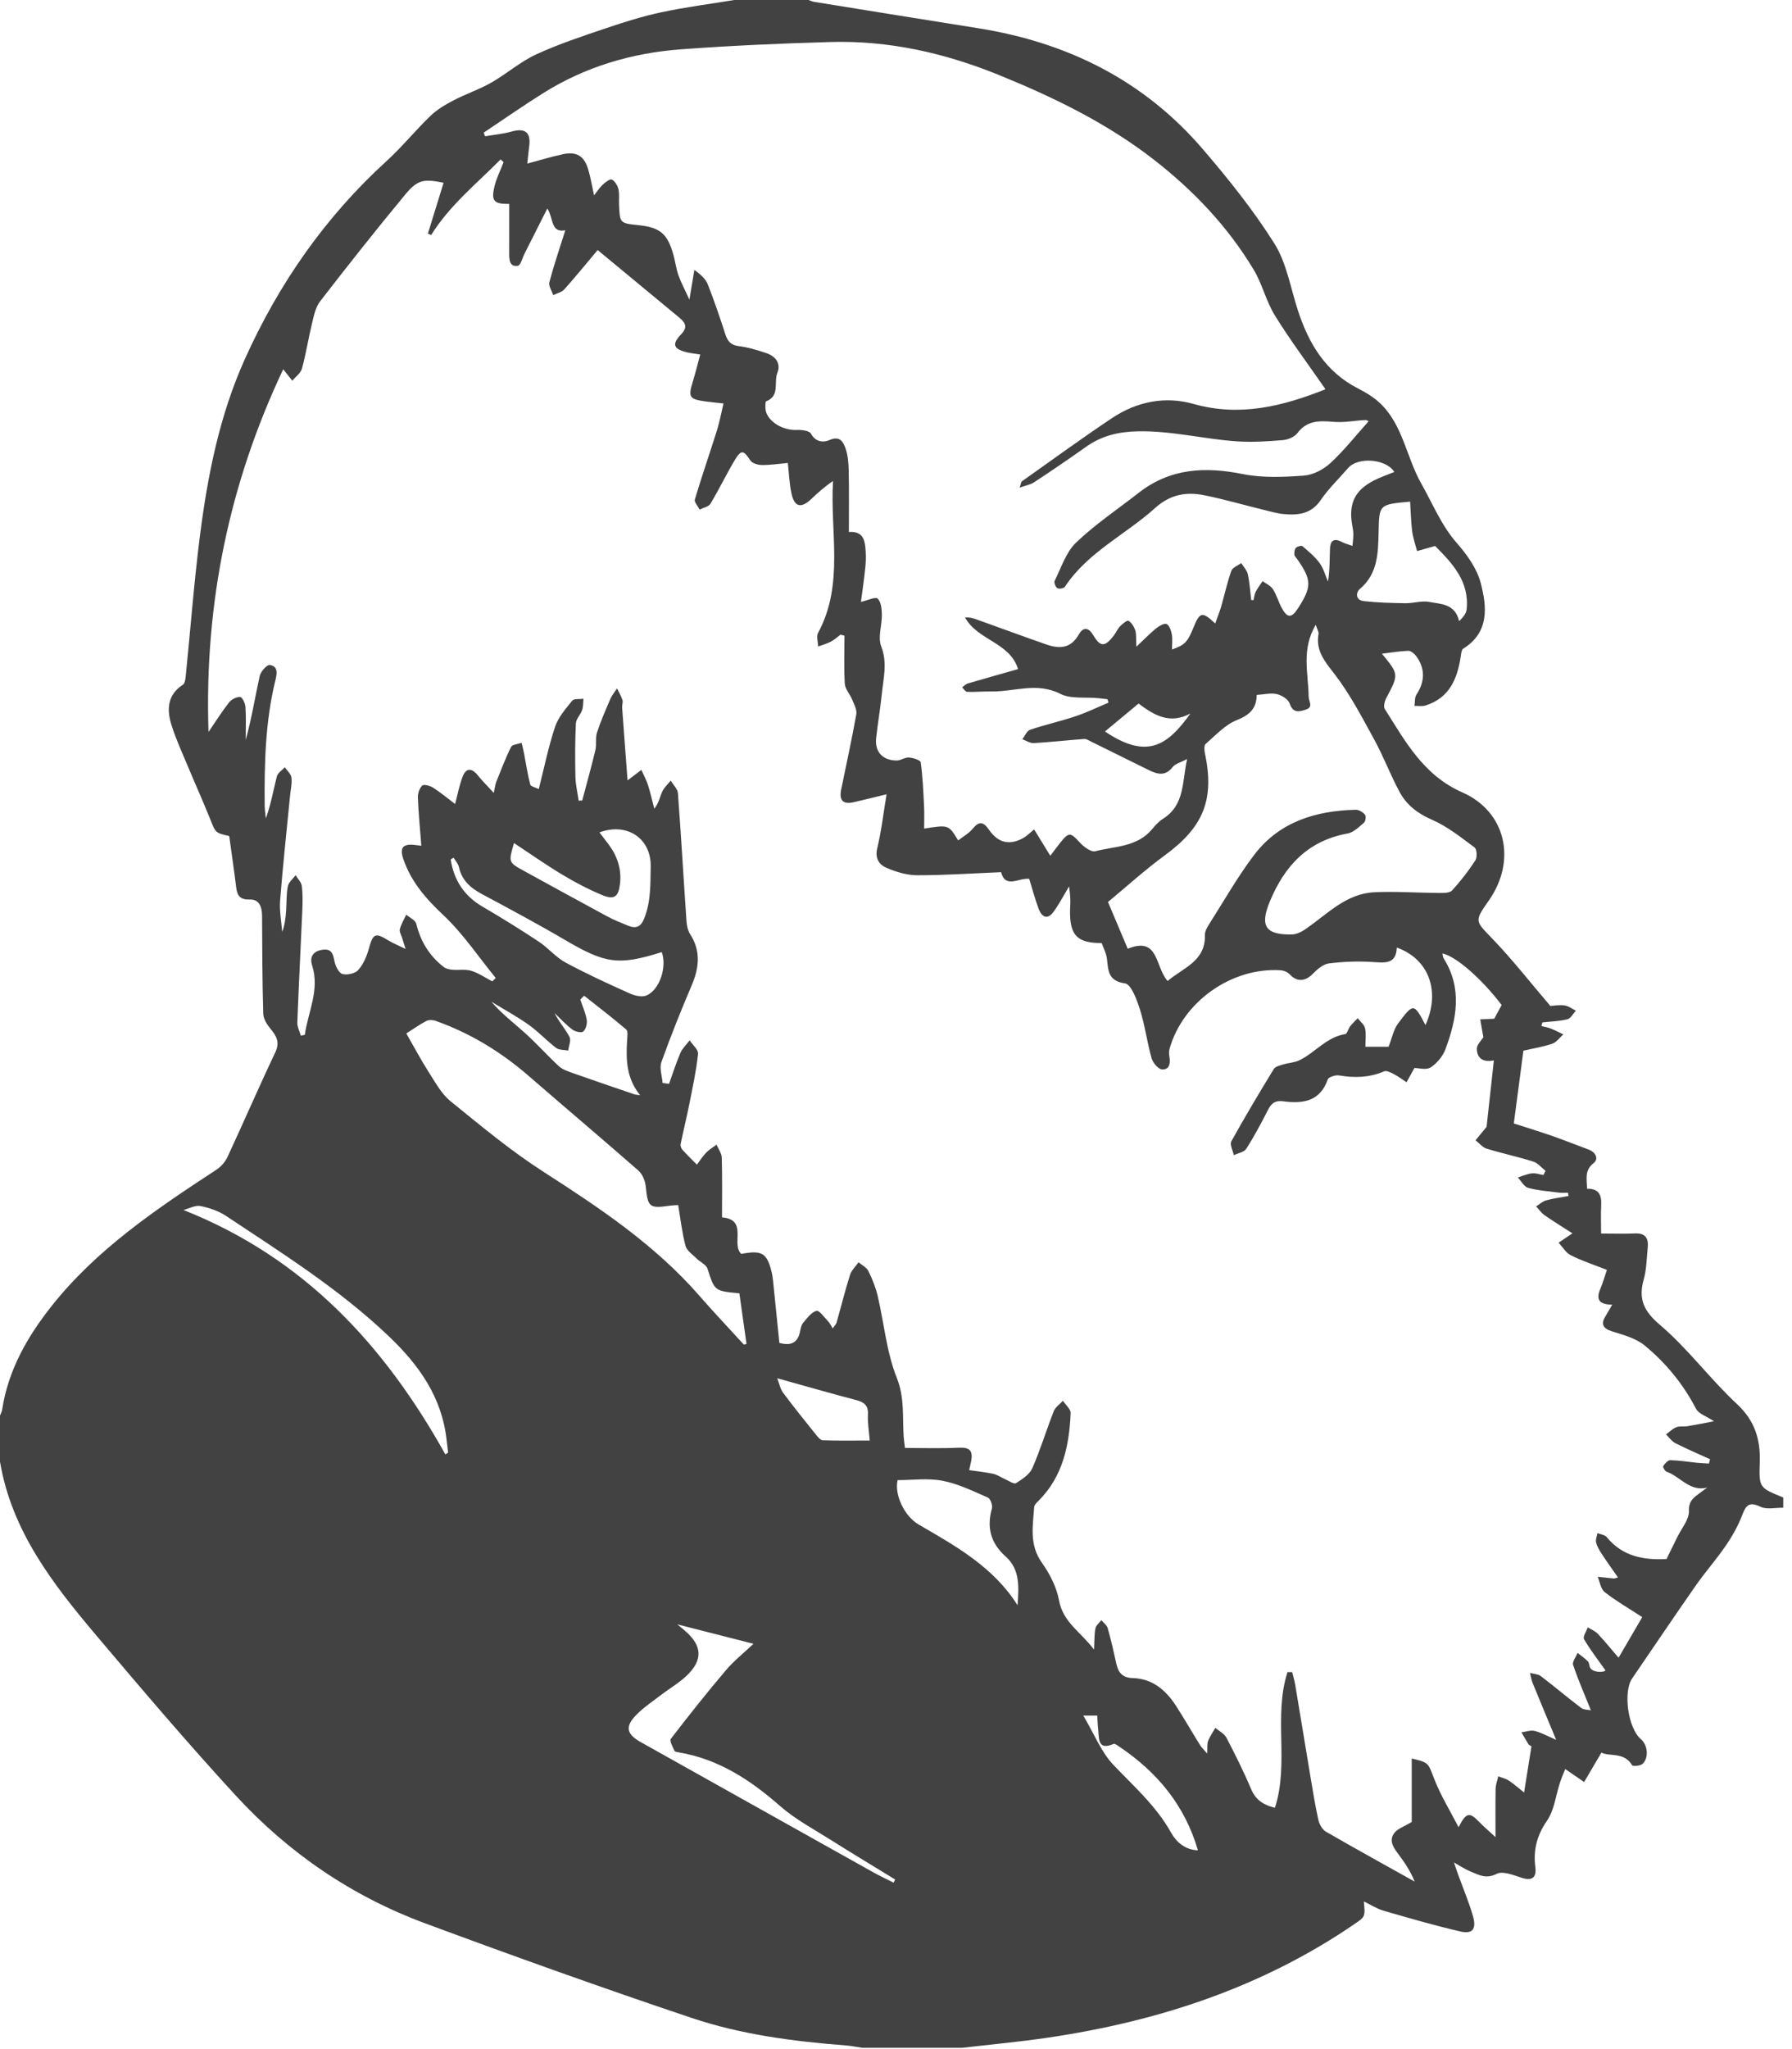 <svg xmlns="http://www.w3.org/2000/svg" width="70" height="80" viewBox="0 0 70 80">
  <path fill="#424242" fill-rule="evenodd" d="M44.475,27.468 C44.017,27.849 43.59,28.203 43.163,28.558 C44.803,29.665 45.608,29.108 46.5,27.857 C45.683,28.295 45.079,27.917 44.475,27.468 Z M42.317,66.979 C42.746,67.703 43.014,68.399 43.488,68.899 C44.289,69.743 45.164,70.506 45.743,71.546 C45.958,71.933 46.313,72.225 46.793,72.238 C46.284,70.481 45.197,69.178 43.712,68.185 C43.647,68.14 43.548,68.066 43.499,68.086 C42.871,68.354 42.938,67.881 42.899,67.528 C42.878,67.349 42.873,67.169 42.862,66.979 L42.317,66.979 Z M30.36,53.809 C30.441,54.015 30.478,54.223 30.59,54.375 C30.996,54.921 31.423,55.45 31.849,55.98 C31.929,56.079 32.037,56.226 32.137,56.23 C32.739,56.252 33.341,56.24 33.974,56.24 C33.946,55.881 33.887,55.55 33.904,55.224 C33.923,54.862 33.747,54.74 33.436,54.659 C32.451,54.4 31.471,54.118 30.36,53.809 Z M25.85,37.172 C24.163,37.703 23.649,37.622 22.09,36.709 C21.019,36.08 19.922,35.494 18.827,34.907 C18.377,34.667 18.038,34.367 17.925,33.847 C17.897,33.718 17.789,33.606 17.718,33.486 C17.681,33.509 17.643,33.532 17.606,33.555 C17.729,34.357 18.123,34.973 18.849,35.397 C19.593,35.832 20.327,36.287 21.045,36.762 C21.413,37.005 21.705,37.369 22.087,37.576 C22.906,38.018 23.753,38.406 24.602,38.787 C24.798,38.875 25.085,38.942 25.26,38.863 C25.779,38.627 26.057,37.74 25.85,37.172 Z M22.817,38.874 C22.767,38.924 22.718,38.975 22.668,39.025 C22.756,39.288 22.875,39.547 22.92,39.819 C22.945,39.964 22.885,40.179 22.783,40.273 C22.714,40.334 22.466,40.279 22.359,40.197 C22.107,40.007 21.891,39.77 21.66,39.551 C21.831,39.89 22.078,40.165 22.246,40.482 C22.315,40.614 22.217,40.835 22.197,41.015 C22.037,40.984 21.84,41 21.723,40.912 C21.354,40.631 21.035,40.281 20.657,40.013 C20.19,39.682 19.683,39.406 19.193,39.108 C19.601,39.583 20.076,39.94 20.514,40.336 C20.97,40.747 21.38,41.208 21.831,41.626 C21.967,41.751 22.164,41.82 22.344,41.884 C23.153,42.17 23.965,42.446 24.777,42.723 C24.828,42.74 24.884,42.74 25.004,42.758 C24.458,42.086 24.453,41.358 24.496,40.616 C24.503,40.473 24.539,40.259 24.463,40.195 C23.929,39.737 23.369,39.311 22.817,38.874 Z M23.417,32.499 C23.539,32.66 23.659,32.813 23.774,32.967 C24.115,33.425 24.286,33.932 24.218,34.509 C24.161,35.008 23.999,35.142 23.526,34.947 C22.993,34.725 22.475,34.455 21.979,34.157 C21.331,33.769 20.712,33.332 20.078,32.915 C19.858,33.666 19.857,33.667 20.472,34.004 C21.551,34.595 22.628,35.189 23.711,35.772 C23.973,35.913 24.252,36.026 24.529,36.138 C24.839,36.265 25.033,36.197 25.17,35.844 C25.428,35.188 25.404,34.523 25.418,33.837 C25.442,32.722 24.477,32.099 23.417,32.499 Z M17.398,56.783 C17.433,56.76 17.469,56.736 17.504,56.711 C17.484,56.537 17.461,56.364 17.442,56.19 C17.255,54.543 16.365,53.294 15.206,52.187 C13.283,50.349 11.042,48.941 8.842,47.479 C8.546,47.281 8.181,47.155 7.83,47.085 C7.627,47.045 7.39,47.183 7.167,47.24 C11.886,49.109 15.023,52.528 17.398,56.783 Z M39.748,62.672 C39.799,61.974 39.852,61.276 39.29,60.775 C38.696,60.244 38.538,59.642 38.746,58.893 C38.781,58.77 38.689,58.511 38.588,58.467 C38.01,58.215 37.427,57.928 36.816,57.811 C36.244,57.701 35.634,57.787 35.061,57.787 C34.934,58.368 35.329,59.197 35.89,59.523 C37.34,60.364 38.807,61.178 39.748,62.672 Z M56.058,21.315 C55.793,21.39 55.575,21.452 55.355,21.516 C55.288,21.258 55.197,21.004 55.163,20.742 C55.115,20.36 55.108,19.972 55.083,19.585 C53.854,19.695 53.876,19.696 53.851,20.798 C53.832,21.592 53.821,22.401 53.122,22.992 C52.943,23.146 52.961,23.434 53.27,23.468 C53.81,23.528 54.355,23.543 54.898,23.551 C55.211,23.555 55.538,23.443 55.836,23.501 C56.279,23.587 56.84,23.563 56.997,24.252 C57.146,24.105 57.274,23.955 57.29,23.795 C57.406,22.706 56.738,21.998 56.058,21.315 Z M29.433,64.176 C28.367,63.905 27.413,63.661 26.456,63.417 C26.555,63.499 26.658,63.581 26.757,63.667 C27.438,64.253 27.468,64.816 26.808,65.436 C26.508,65.718 26.141,65.928 25.812,66.181 C25.483,66.433 25.132,66.666 24.846,66.962 C24.407,67.415 24.478,67.707 25.026,68.013 C28.043,69.701 31.06,71.393 34.079,73.079 C34.348,73.231 34.629,73.362 34.906,73.502 C34.926,73.461 34.947,73.42 34.966,73.379 C34.133,72.867 33.294,72.364 32.467,71.842 C31.794,71.416 31.075,71.037 30.481,70.518 C29.32,69.499 28.079,68.682 26.531,68.418 C26.465,68.406 26.365,68.396 26.347,68.355 C26.28,68.202 26.144,67.965 26.203,67.889 C26.899,66.982 27.612,66.086 28.351,65.214 C28.666,64.843 29.055,64.534 29.433,64.176 Z M29.056,52.494 C29.09,52.487 29.125,52.479 29.16,52.47 C29.067,51.806 28.973,51.142 28.882,50.493 C27.903,50.403 27.917,50.399 27.636,49.53 C27.586,49.373 27.359,49.279 27.224,49.145 C27.064,48.985 26.83,48.836 26.779,48.643 C26.641,48.123 26.582,47.581 26.492,47.048 C26.359,47.057 26.26,47.058 26.163,47.072 C25.36,47.189 25.305,47.129 25.225,46.323 C25.204,46.107 25.097,45.842 24.939,45.703 C23.528,44.464 22.09,43.256 20.673,42.024 C19.582,41.075 18.372,40.335 17.009,39.853 C16.901,39.815 16.744,39.812 16.647,39.864 C16.374,40.008 16.121,40.189 15.872,40.348 C16.174,40.873 16.437,41.372 16.74,41.846 C16.998,42.248 17.239,42.701 17.599,42.993 C18.783,43.955 19.964,44.938 21.245,45.759 C23.435,47.166 25.584,48.601 27.314,50.582 C27.88,51.232 28.474,51.858 29.056,52.494 Z M45.61,38.3 C46.202,37.787 47.099,37.539 47.068,36.498 C47.063,36.362 47.152,36.209 47.23,36.085 C47.81,35.174 48.344,34.227 48.996,33.37 C49.979,32.081 51.399,31.652 52.96,31.614 C53.082,31.612 53.238,31.709 53.321,31.809 C53.369,31.866 53.343,32.067 53.28,32.12 C53.085,32.286 52.873,32.499 52.64,32.541 C51.082,32.823 50.169,33.818 49.598,35.207 C49.206,36.16 49.438,36.505 50.472,36.482 C50.664,36.478 50.874,36.362 51.039,36.246 C51.865,35.667 52.595,34.888 53.681,34.835 C54.525,34.795 55.373,34.858 56.22,34.863 C56.391,34.864 56.627,34.867 56.719,34.767 C57.055,34.4 57.364,34.003 57.634,33.586 C57.71,33.469 57.692,33.155 57.6,33.086 C57.068,32.692 56.535,32.264 55.935,32.003 C55.379,31.762 54.951,31.433 54.677,30.93 C54.313,30.258 54.044,29.535 53.677,28.866 C53.191,27.982 52.719,27.072 52.103,26.281 C51.724,25.795 51.393,25.387 51.505,24.747 C51.518,24.673 51.458,24.587 51.397,24.393 C50.821,25.361 51.11,26.296 51.119,27.195 C51.121,27.397 51.321,27.604 51.001,27.707 C50.743,27.791 50.507,27.849 50.376,27.465 C50.321,27.3 50.067,27.142 49.876,27.099 C49.64,27.045 49.376,27.114 49.088,27.131 C49.089,27.646 48.825,27.912 48.314,28.114 C47.855,28.295 47.484,28.708 47.096,29.044 C47.029,29.102 47.042,29.29 47.067,29.408 C47.45,31.217 47.008,32.288 45.512,33.385 C44.727,33.959 44.003,34.617 43.281,35.215 C43.534,35.815 43.785,36.408 44.052,37.041 C45.276,36.541 45.113,37.746 45.61,38.3 Z M48.876,23.427 C48.907,23.427 48.937,23.428 48.967,23.429 C48.993,23.322 48.998,23.206 49.047,23.112 C49.123,22.963 49.228,22.828 49.321,22.688 C49.457,22.79 49.636,22.866 49.723,23.002 C49.866,23.223 49.936,23.489 50.061,23.723 C50.28,24.134 50.449,24.14 50.694,23.763 C51.248,22.911 51.245,22.645 50.665,21.819 C50.627,21.764 50.564,21.71 50.561,21.654 C50.556,21.565 50.565,21.446 50.62,21.39 C50.675,21.333 50.835,21.288 50.877,21.324 C51.116,21.527 51.363,21.732 51.546,21.981 C51.7,22.19 51.768,22.461 51.874,22.704 C51.948,22.252 51.937,21.836 51.952,21.421 C51.963,21.119 52.102,20.992 52.409,21.155 C52.54,21.225 52.689,21.261 52.83,21.313 C52.843,21.156 52.868,21 52.866,20.844 C52.864,20.712 52.831,20.58 52.811,20.449 C52.686,19.645 52.93,19.142 53.656,18.765 C53.913,18.631 54.193,18.538 54.466,18.426 C54.142,17.908 53.043,17.829 52.661,18.273 C52.303,18.688 51.899,19.071 51.593,19.521 C51.221,20.069 50.709,20.121 50.146,20.07 C49.883,20.045 49.623,19.97 49.366,19.906 C48.591,19.717 47.823,19.493 47.041,19.335 C46.333,19.192 45.709,19.303 45.115,19.839 C43.959,20.88 42.487,21.558 41.597,22.91 C41.557,22.972 41.37,23.003 41.302,22.963 C41.232,22.92 41.163,22.744 41.197,22.678 C41.454,22.166 41.637,21.564 42.032,21.186 C42.782,20.468 43.659,19.881 44.482,19.239 C45.713,18.277 47.077,18.212 48.556,18.51 C49.322,18.664 50.141,18.625 50.929,18.569 C51.288,18.543 51.696,18.333 51.967,18.082 C52.506,17.584 52.966,16.999 53.46,16.448 C53.467,16.45 53.396,16.396 53.329,16.399 C52.916,16.42 52.5,16.506 52.094,16.47 C51.548,16.423 51.063,16.405 50.682,16.906 C50.567,17.059 50.312,17.167 50.112,17.183 C49.519,17.233 48.918,17.271 48.327,17.232 C47.038,17.146 45.778,16.816 44.467,16.839 C43.696,16.852 43.036,17.009 42.417,17.449 C41.753,17.922 41.079,18.379 40.398,18.827 C40.255,18.922 40.07,18.952 39.829,19.039 C39.884,18.88 39.885,18.816 39.916,18.793 C41.083,17.968 42.24,17.124 43.427,16.33 C44.4,15.679 45.505,15.453 46.629,15.772 C48.439,16.284 50.115,15.857 51.772,15.2 C51.769,15.194 51.754,15.164 51.736,15.138 C51.086,14.201 50.402,13.287 49.802,12.32 C49.459,11.769 49.312,11.098 48.978,10.54 C47.959,8.839 46.608,7.423 45.043,6.211 C43.212,4.793 41.148,3.793 39.015,2.926 C36.911,2.071 34.727,1.576 32.448,1.64 C30.5,1.696 28.553,1.781 26.611,1.925 C24.677,2.067 22.848,2.608 21.195,3.651 C20.415,4.141 19.661,4.668 18.894,5.179 C18.912,5.226 18.93,5.274 18.948,5.321 C19.293,5.261 19.648,5.231 19.985,5.136 C20.508,4.988 20.742,5.165 20.673,5.702 C20.646,5.916 20.625,6.131 20.597,6.387 C21.122,6.247 21.551,6.114 21.988,6.021 C22.518,5.907 22.819,6.087 22.974,6.605 C23.069,6.919 23.121,7.246 23.206,7.627 C23.343,7.454 23.43,7.312 23.549,7.205 C23.65,7.113 23.829,6.976 23.899,7.01 C24.018,7.07 24.121,7.237 24.155,7.377 C24.202,7.567 24.173,7.775 24.181,7.974 C24.21,8.714 24.21,8.714 24.93,8.789 C25.793,8.88 26.077,9.12 26.312,9.974 C26.382,10.231 26.413,10.5 26.502,10.749 C26.609,11.044 26.758,11.323 26.93,11.698 C27.01,11.22 27.067,10.879 27.124,10.537 C27.397,10.736 27.572,10.905 27.652,11.111 C27.899,11.745 28.121,12.389 28.329,13.037 C28.419,13.321 28.545,13.477 28.868,13.515 C29.228,13.558 29.582,13.67 29.929,13.784 C30.291,13.904 30.515,14.184 30.367,14.553 C30.218,14.921 30.477,15.453 29.931,15.667 C29.894,15.682 29.899,15.821 29.898,15.902 C29.888,16.383 30.519,16.816 31.129,16.786 C31.317,16.777 31.617,16.816 31.679,16.932 C31.863,17.275 32.183,17.278 32.4,17.181 C32.811,16.999 32.942,17.26 33.03,17.51 C33.126,17.784 33.147,18.095 33.153,18.391 C33.169,19.171 33.159,19.952 33.159,20.77 C33.674,20.733 33.768,21.035 33.802,21.363 C33.828,21.608 33.829,21.86 33.806,22.106 C33.76,22.576 33.69,23.045 33.631,23.498 C33.896,23.44 34.2,23.29 34.285,23.371 C34.418,23.499 34.444,23.78 34.448,23.998 C34.454,24.413 34.284,24.879 34.422,25.234 C34.672,25.878 34.508,26.475 34.446,27.091 C34.388,27.668 34.287,28.241 34.224,28.82 C34.166,29.352 34.483,29.693 35.031,29.691 C35.189,29.69 35.351,29.563 35.505,29.574 C35.669,29.586 35.954,29.677 35.966,29.763 C36.044,30.329 36.068,30.904 36.096,31.476 C36.111,31.764 36.099,32.054 36.099,32.35 C37.056,32.197 37.056,32.197 37.428,32.812 C37.621,32.66 37.842,32.541 37.99,32.361 C38.248,32.044 38.415,32.08 38.636,32.4 C39.033,32.973 39.504,32.97 39.952,32.728 C40.117,32.639 40.252,32.496 40.396,32.382 C40.621,32.749 40.815,33.065 41.027,33.41 C41.186,33.202 41.303,33.041 41.428,32.886 C41.754,32.479 41.822,32.499 42.177,32.89 C42.33,33.059 42.618,33.275 42.784,33.233 C43.549,33.038 44.414,33.071 44.995,32.383 C45.123,32.231 45.26,32.072 45.426,31.969 C46.289,31.426 46.172,30.523 46.372,29.633 C46.117,29.77 45.909,29.817 45.807,29.947 C45.51,30.328 45.193,30.223 44.852,30.054 C44.109,29.686 43.365,29.318 42.62,28.952 C42.534,28.909 42.438,28.845 42.352,28.851 C41.694,28.899 41.038,28.974 40.38,29.012 C40.235,29.02 40.083,28.914 39.935,28.861 C40.034,28.734 40.109,28.534 40.236,28.491 C40.818,28.295 41.421,28.162 42.003,27.967 C42.447,27.82 42.871,27.613 43.303,27.432 C43.288,27.388 43.275,27.343 43.26,27.298 C43.135,27.283 43.01,27.268 42.885,27.256 C42.39,27.208 41.827,27.297 41.414,27.087 C40.5,26.622 39.618,27.01 38.724,26.996 C38.409,26.991 38.092,27.022 37.777,27.011 C37.71,27.009 37.648,26.897 37.583,26.835 C37.657,26.783 37.723,26.708 37.805,26.684 C38.454,26.492 39.107,26.311 39.768,26.123 C39.447,25.071 38.18,25.003 37.698,24.106 C37.873,24.093 38.016,24.137 38.156,24.187 C39.061,24.512 39.962,24.843 40.87,25.16 C41.379,25.338 41.828,25.326 42.139,24.773 C42.291,24.503 42.5,24.457 42.701,24.792 C42.986,25.27 43.157,25.265 43.504,24.818 C43.595,24.699 43.654,24.553 43.756,24.447 C43.849,24.352 44.036,24.205 44.083,24.236 C44.204,24.311 44.298,24.464 44.345,24.606 C44.393,24.75 44.371,24.918 44.389,25.248 C44.718,24.941 44.928,24.721 45.162,24.532 C45.278,24.441 45.474,24.323 45.569,24.364 C45.677,24.412 45.746,24.617 45.774,24.765 C45.808,24.948 45.782,25.143 45.782,25.357 C46.284,25.181 46.388,25.067 46.618,24.504 C46.871,23.885 46.959,23.864 47.469,24.341 C47.552,24.109 47.64,23.894 47.704,23.673 C47.837,23.211 47.938,22.739 48.099,22.286 C48.146,22.156 48.353,22.082 48.487,21.983 C48.576,22.127 48.708,22.263 48.743,22.419 C48.815,22.749 48.835,23.09 48.876,23.427 Z M50.293,65.283 L50.477,65.283 C50.518,65.455 50.57,65.625 50.598,65.799 C50.795,66.977 50.986,68.156 51.184,69.333 C51.28,69.907 51.372,70.483 51.498,71.05 C51.537,71.219 51.649,71.426 51.789,71.508 C52.939,72.173 54.103,72.814 55.262,73.461 C55.103,73.062 54.855,72.693 54.587,72.338 C54.391,72.078 54.249,71.808 54.493,71.531 C54.621,71.384 54.839,71.315 55.146,71.134 L55.146,68.655 C55.835,68.815 55.782,68.835 56.026,69.456 C56.281,70.108 56.654,70.712 56.976,71.337 C57.269,70.76 57.401,70.735 57.773,71.123 C57.95,71.308 58.148,71.473 58.418,71.724 C58.418,71.01 58.412,70.419 58.423,69.829 C58.427,69.669 58.491,69.511 58.526,69.352 C58.663,69.405 58.814,69.434 58.932,69.513 C59.14,69.651 59.328,69.818 59.535,69.981 C59.634,69.355 59.728,68.767 59.822,68.179 C59.781,68.151 59.726,68.131 59.702,68.092 C59.607,67.942 59.521,67.785 59.432,67.631 C59.607,67.611 59.793,67.539 59.953,67.579 C60.211,67.644 60.452,67.781 60.788,67.927 C60.451,67.114 60.155,66.41 59.867,65.703 C59.816,65.579 59.797,65.443 59.765,65.313 C59.91,65.354 60.082,65.358 60.194,65.442 C60.724,65.844 61.231,66.278 61.762,66.678 C61.871,66.76 62.047,66.75 62.144,66.772 C61.887,66.132 61.642,65.576 61.45,65.002 C61.409,64.878 61.561,64.69 61.624,64.531 C61.762,64.642 61.91,64.743 62.033,64.868 C62.084,64.921 62.075,65.029 62.11,65.103 C62.2,65.293 62.624,65.314 62.714,65.215 C62.42,64.799 62.12,64.415 61.876,63.997 C61.821,63.903 61.967,63.692 62.021,63.533 C62.154,63.616 62.309,63.677 62.414,63.786 C62.674,64.06 62.911,64.355 63.225,64.72 C63.607,64.066 63.902,63.561 64.15,63.135 C63.61,62.783 63.121,62.502 62.683,62.158 C62.529,62.038 62.496,61.764 62.409,61.56 C62.618,61.582 62.827,61.607 63.036,61.627 C63.064,61.63 63.093,61.614 63.204,61.589 C62.977,61.262 62.762,60.965 62.562,60.658 C62.472,60.521 62.384,60.372 62.347,60.216 C62.321,60.106 62.38,59.975 62.401,59.853 C62.524,59.905 62.69,59.922 62.764,60.013 C63.393,60.781 64.23,60.912 65.099,60.867 C65.253,60.552 65.385,60.286 65.514,60.02 C65.68,59.677 65.986,59.328 65.973,58.991 C65.957,58.562 66.202,58.447 66.44,58.259 C66.52,58.196 66.605,58.139 66.688,58.079 C65.995,58.248 65.63,57.638 65.106,57.461 C65.038,57.439 64.947,57.274 64.967,57.242 C65.034,57.143 65.149,57.006 65.243,57.008 C65.589,57.015 65.934,57.073 66.279,57.108 C66.438,57.123 66.598,57.129 66.757,57.139 C66.771,57.083 66.786,57.027 66.799,56.971 C66.345,56.763 65.884,56.567 65.44,56.341 C65.298,56.269 65.199,56.117 65.079,56.002 C65.212,55.905 65.334,55.779 65.483,55.721 C65.616,55.668 65.781,55.705 65.927,55.68 C66.27,55.623 66.611,55.552 66.953,55.488 C66.66,55.292 66.354,55.199 66.251,55.001 C65.751,54.037 65.075,53.215 64.251,52.534 C63.904,52.247 63.41,52.115 62.963,51.976 C62.634,51.872 62.52,51.702 62.703,51.408 C62.79,51.265 62.871,51.117 62.976,50.936 C62.452,50.93 62.342,50.726 62.51,50.327 C62.616,50.077 62.689,49.815 62.77,49.578 C62.247,49.372 61.787,49.223 61.36,49.008 C61.167,48.911 61.04,48.685 60.883,48.517 C61.054,48.402 61.225,48.285 61.423,48.151 C61.073,47.925 60.698,47.696 60.337,47.446 C60.208,47.357 60.115,47.217 60.004,47.1 C60.133,47.02 60.252,46.905 60.393,46.865 C60.679,46.786 60.978,46.748 61.271,46.693 C61.264,46.651 61.256,46.608 61.248,46.566 C61.138,46.566 61.027,46.577 60.917,46.564 C60.508,46.511 60.09,46.484 59.695,46.377 C59.536,46.335 59.424,46.113 59.291,45.971 C59.473,45.914 59.651,45.831 59.837,45.81 C59.984,45.792 60.139,45.85 60.29,45.874 C60.319,45.821 60.346,45.767 60.374,45.713 C60.214,45.588 60.073,45.406 59.891,45.349 C59.292,45.16 58.674,45.03 58.074,44.846 C57.911,44.796 57.783,44.631 57.638,44.519 C57.761,44.369 57.884,44.219 58.07,43.992 C58.154,43.225 58.25,42.342 58.354,41.4 C57.9,41.493 57.691,41.284 57.689,40.943 C57.688,40.781 57.869,40.618 57.944,40.495 C57.904,40.268 57.863,40.032 57.821,39.798 C57.993,39.79 58.164,39.782 58.368,39.773 C58.447,39.627 58.553,39.432 58.658,39.239 C57.887,38.219 56.873,37.332 56.343,37.224 C56.361,37.293 56.361,37.365 56.393,37.416 C57.129,38.586 56.904,39.782 56.461,40.965 C56.359,41.24 56.13,41.516 55.884,41.674 C55.712,41.784 55.412,41.696 55.251,41.696 C55.145,41.887 55.043,42.07 54.943,42.253 C54.78,42.146 54.623,42.027 54.452,41.937 C54.333,41.875 54.163,41.786 54.067,41.827 C53.494,42.073 52.914,42.089 52.31,41.987 C52.169,41.963 51.901,42.046 51.867,42.142 C51.559,43.014 50.881,43.098 50.121,42.996 C49.821,42.956 49.666,43.067 49.536,43.322 C49.272,43.841 48.997,44.358 48.685,44.848 C48.6,44.982 48.363,45.019 48.196,45.101 C48.159,44.918 48.03,44.685 48.098,44.561 C48.627,43.606 49.188,42.667 49.758,41.736 C49.819,41.637 49.996,41.598 50.128,41.557 C50.337,41.493 50.57,41.487 50.762,41.393 C51.377,41.092 51.819,40.488 52.549,40.372 C52.625,40.361 52.663,40.166 52.737,40.072 C52.827,39.957 52.935,39.859 53.036,39.753 C53.136,39.883 53.291,40.002 53.323,40.147 C53.371,40.376 53.335,40.623 53.335,40.866 L54.242,40.866 C54.374,40.53 54.433,40.199 54.612,39.959 C55.215,39.152 55.232,39.164 55.683,40.021 C56.274,38.703 55.824,37.448 54.563,36.994 C54.539,37.628 54.136,37.594 53.659,37.561 C53.081,37.52 52.493,37.542 51.918,37.612 C51.692,37.64 51.456,37.838 51.285,38.016 C50.986,38.325 50.658,38.343 50.376,38.037 C50.293,37.947 50.139,37.887 50.013,37.88 C48.1,37.764 46.202,39.113 45.685,40.949 C45.66,41.041 45.662,41.149 45.679,41.244 C45.723,41.503 45.69,41.772 45.39,41.751 C45.241,41.741 45.034,41.491 44.984,41.313 C44.807,40.69 44.726,40.038 44.532,39.422 C44.411,39.039 44.19,38.428 43.946,38.393 C43.26,38.294 43.298,37.87 43.237,37.413 C43.208,37.205 43.102,37.009 43.035,36.818 C42.118,36.822 41.817,36.541 41.799,35.689 C41.794,35.489 41.816,35.289 41.809,35.091 C41.803,34.914 41.776,34.739 41.762,34.605 C41.557,34.944 41.379,35.291 41.15,35.603 C40.907,35.933 40.688,35.793 40.572,35.482 C40.429,35.098 40.324,34.7 40.204,34.312 C39.801,34.26 39.274,34.709 39.106,34.051 C37.986,34.098 36.906,34.172 35.827,34.171 C35.426,34.171 35.005,34.042 34.631,33.883 C34.348,33.762 34.169,33.52 34.267,33.117 C34.427,32.46 34.503,31.783 34.632,31.011 C34.098,31.14 33.73,31.231 33.36,31.317 C32.933,31.417 32.77,31.254 32.859,30.821 C33.059,29.843 33.274,28.868 33.449,27.887 C33.48,27.711 33.365,27.501 33.29,27.318 C33.204,27.104 33.014,26.906 33,26.695 C32.961,26.071 32.987,25.444 32.987,24.819 C32.936,24.804 32.884,24.79 32.833,24.777 C32.708,24.869 32.593,24.98 32.456,25.051 C32.3,25.132 32.125,25.18 31.958,25.241 C31.954,25.063 31.883,24.847 31.956,24.71 C32.98,22.816 32.42,20.775 32.54,18.779 C32.221,18.995 31.952,19.233 31.692,19.481 C31.287,19.864 31.028,19.799 30.912,19.246 C30.835,18.88 30.822,18.501 30.774,18.075 C30.412,18.108 30.084,18.16 29.757,18.155 C29.603,18.154 29.383,18.087 29.308,17.973 C29.044,17.571 28.953,17.544 28.697,17.971 C28.366,18.527 28.085,19.114 27.751,19.667 C27.68,19.785 27.474,19.821 27.329,19.895 C27.263,19.762 27.112,19.604 27.142,19.5 C27.413,18.595 27.724,17.701 28.007,16.799 C28.111,16.468 28.172,16.125 28.261,15.752 C27.944,15.716 27.746,15.698 27.55,15.671 C26.924,15.585 26.877,15.502 27.062,14.901 C27.167,14.56 27.251,14.213 27.353,13.84 C27.12,13.802 26.972,13.789 26.829,13.754 C26.298,13.623 26.234,13.438 26.618,13.038 C26.891,12.753 26.746,12.575 26.52,12.388 C25.448,11.501 24.375,10.613 23.346,9.762 C22.927,10.26 22.497,10.79 22.043,11.298 C21.942,11.411 21.757,11.449 21.61,11.522 C21.555,11.352 21.421,11.162 21.459,11.017 C21.641,10.335 21.871,9.665 22.082,8.991 C21.513,9.101 21.63,8.545 21.381,8.138 C21.061,8.771 20.777,9.335 20.492,9.898 C20.407,10.067 20.337,10.361 20.228,10.378 C19.908,10.427 19.889,10.15 19.89,9.903 C19.892,9.256 19.891,8.609 19.891,7.962 C19.295,7.967 19.181,7.851 19.313,7.286 C19.39,6.958 19.55,6.65 19.672,6.332 C19.633,6.297 19.594,6.26 19.555,6.225 C18.615,7.173 17.567,8.013 16.841,9.178 C16.799,9.159 16.757,9.139 16.715,9.119 C16.919,8.456 17.124,7.793 17.328,7.135 C16.558,6.98 16.318,7.006 15.829,7.596 C14.693,8.966 13.589,10.362 12.501,11.769 C12.322,12.001 12.259,12.336 12.186,12.634 C12.044,13.216 11.954,13.811 11.796,14.387 C11.747,14.567 11.549,14.706 11.419,14.864 C11.304,14.72 11.19,14.576 11.063,14.417 C8.967,18.847 7.977,23.539 8.145,28.577 C8.442,28.144 8.675,27.769 8.947,27.424 C9.041,27.306 9.235,27.205 9.379,27.21 C9.456,27.213 9.579,27.453 9.588,27.593 C9.616,28.024 9.598,28.457 9.598,28.89 C9.829,28.056 9.961,27.222 10.143,26.399 C10.182,26.224 10.42,25.948 10.537,25.963 C10.871,26.006 10.821,26.302 10.758,26.557 C10.361,28.173 10.324,29.82 10.339,31.47 C10.341,31.631 10.37,31.791 10.385,31.952 C10.581,31.409 10.677,30.856 10.814,30.314 C10.849,30.176 11.018,30.073 11.125,29.955 C11.216,30.088 11.366,30.213 11.384,30.356 C11.413,30.581 11.355,30.818 11.332,31.049 C11.199,32.418 11.049,33.786 10.942,35.158 C10.91,35.563 10.993,35.976 11.023,36.385 C11.128,36.104 11.158,35.824 11.177,35.545 C11.2,35.23 11.182,34.907 11.244,34.601 C11.275,34.443 11.442,34.312 11.548,34.169 C11.632,34.31 11.771,34.443 11.789,34.592 C11.83,34.904 11.822,35.223 11.809,35.538 C11.746,37 11.669,38.46 11.615,39.922 C11.608,40.09 11.703,40.262 11.75,40.432 L11.906,40.403 C12.033,39.503 12.498,38.65 12.192,37.689 C12.094,37.382 12.205,37.143 12.582,37.083 C12.973,37.022 13.006,37.255 13.069,37.543 C13.109,37.726 13.237,37.989 13.375,38.026 C13.561,38.076 13.871,38.009 13.993,37.872 C14.191,37.648 14.325,37.34 14.406,37.045 C14.57,36.447 14.655,36.398 15.167,36.713 C15.352,36.827 15.556,36.907 15.844,37.049 C15.772,36.822 15.737,36.716 15.704,36.609 C15.671,36.497 15.592,36.372 15.619,36.276 C15.671,36.078 15.782,35.897 15.868,35.709 C16.004,35.827 16.226,35.924 16.261,36.068 C16.431,36.76 16.777,37.326 17.339,37.757 C17.427,37.824 17.559,37.85 17.673,37.86 C17.919,37.882 18.183,37.83 18.411,37.902 C18.699,37.991 18.958,38.172 19.231,38.314 C19.275,38.27 19.319,38.226 19.364,38.182 C18.69,37.357 18.09,36.453 17.321,35.731 C16.633,35.084 16.054,34.421 15.752,33.53 C15.606,33.096 15.739,32.937 16.192,32.987 C16.265,32.994 16.337,33.004 16.458,33.019 C16.408,32.358 16.347,31.747 16.324,31.137 C16.318,30.977 16.385,30.768 16.496,30.668 C16.564,30.609 16.804,30.679 16.925,30.756 C17.215,30.942 17.481,31.165 17.778,31.39 C17.879,31.009 17.944,30.649 18.074,30.315 C18.206,29.975 18.426,29.977 18.657,30.263 C18.834,30.483 19.037,30.682 19.288,30.956 C19.339,30.721 19.347,30.62 19.383,30.531 C19.569,30.071 19.744,29.604 19.964,29.16 C20.013,29.064 20.233,29.053 20.374,29.002 C20.406,29.132 20.441,29.262 20.466,29.393 C20.546,29.805 20.606,30.222 20.712,30.627 C20.735,30.709 20.929,30.746 21.046,30.805 C21.265,29.945 21.425,29.144 21.683,28.374 C21.809,27.999 22.098,27.67 22.354,27.354 C22.424,27.268 22.642,27.302 22.792,27.281 C22.777,27.429 22.786,27.585 22.739,27.722 C22.677,27.904 22.503,28.067 22.495,28.243 C22.462,28.941 22.461,29.639 22.478,30.336 C22.485,30.645 22.561,30.952 22.605,31.26 C22.651,31.258 22.697,31.256 22.743,31.253 C22.915,30.599 23.1,29.947 23.257,29.288 C23.31,29.068 23.249,28.817 23.319,28.604 C23.465,28.155 23.657,27.718 23.844,27.283 C23.907,27.138 24.015,27.012 24.103,26.877 C24.175,27.027 24.264,27.171 24.314,27.327 C24.342,27.416 24.295,27.526 24.302,27.624 C24.371,28.588 24.446,29.551 24.514,30.468 C24.703,30.324 24.878,30.191 25.053,30.058 C25.14,30.253 25.246,30.443 25.311,30.646 C25.409,30.951 25.477,31.266 25.558,31.576 C25.739,31.343 25.775,31.112 25.869,30.906 C25.942,30.745 26.087,30.617 26.2,30.475 C26.297,30.64 26.468,30.799 26.482,30.971 C26.606,32.631 26.701,34.293 26.815,35.954 C26.827,36.129 26.865,36.324 26.957,36.468 C27.381,37.126 27.314,37.776 27.022,38.463 C26.6,39.452 26.199,40.452 25.837,41.464 C25.752,41.7 25.862,42.006 25.882,42.28 C25.966,42.291 26.05,42.304 26.134,42.316 C26.28,41.911 26.409,41.499 26.579,41.106 C26.658,40.924 26.817,40.779 26.94,40.616 C27.056,40.794 27.287,40.985 27.268,41.149 C27.198,41.803 27.057,42.451 26.928,43.099 C26.824,43.622 26.695,44.141 26.587,44.664 C26.574,44.731 26.605,44.829 26.651,44.881 C26.827,45.077 27.018,45.262 27.222,45.47 C27.322,45.339 27.437,45.155 27.584,45.001 C27.701,44.879 27.854,44.792 27.992,44.69 C28.062,44.859 28.189,45.026 28.194,45.197 C28.216,45.974 28.204,46.752 28.204,47.528 C29.231,47.617 28.547,48.562 28.955,48.955 C29.755,48.801 29.955,48.915 30.139,49.645 C30.167,49.758 30.183,49.874 30.196,49.989 C30.28,50.798 30.361,51.608 30.444,52.428 C30.873,52.547 31.164,52.447 31.255,51.972 C31.277,51.86 31.301,51.729 31.371,51.647 C31.527,51.466 31.691,51.231 31.893,51.177 C32.003,51.148 32.205,51.438 32.356,51.595 C32.421,51.663 32.46,51.757 32.527,51.864 C32.59,51.77 32.658,51.709 32.678,51.636 C32.855,51.016 33.009,50.389 33.204,49.775 C33.26,49.593 33.423,49.446 33.538,49.281 C33.668,49.393 33.849,49.479 33.919,49.619 C34.073,49.93 34.205,50.259 34.285,50.595 C34.535,51.662 34.629,52.788 35.031,53.792 C35.344,54.578 35.247,55.324 35.3,56.092 C35.308,56.206 35.326,56.319 35.35,56.53 C36.049,56.53 36.742,56.554 37.432,56.521 C37.868,56.5 38.016,56.617 37.935,57.048 C37.916,57.142 37.894,57.235 37.859,57.396 C38.197,57.446 38.506,57.476 38.807,57.543 C38.968,57.579 39.113,57.686 39.268,57.753 C39.409,57.815 39.61,57.954 39.687,57.905 C39.929,57.752 40.216,57.567 40.324,57.322 C40.643,56.596 40.873,55.831 41.164,55.091 C41.227,54.935 41.399,54.822 41.521,54.688 C41.626,54.85 41.829,55.016 41.823,55.173 C41.764,56.442 41.517,57.653 40.562,58.598 C40.494,58.665 40.404,58.752 40.398,58.835 C40.346,59.574 40.201,60.308 40.693,61.002 C41.003,61.44 41.274,61.963 41.369,62.483 C41.523,63.332 42.204,63.703 42.735,64.4 C42.756,64.021 42.745,63.789 42.791,63.572 C42.816,63.454 42.941,63.359 43.021,63.253 C43.106,63.356 43.236,63.446 43.269,63.563 C43.4,64.025 43.506,64.493 43.609,64.962 C43.685,65.313 43.861,65.504 44.246,65.515 C45.019,65.536 45.541,65.985 45.938,66.599 C46.263,67.102 46.561,67.622 46.877,68.131 C46.939,68.23 47.029,68.312 47.156,68.46 C47.169,68.233 47.146,68.088 47.192,67.97 C47.261,67.79 47.378,67.628 47.475,67.458 C47.622,67.585 47.825,67.684 47.908,67.843 C48.253,68.504 48.586,69.172 48.876,69.859 C49.068,70.312 49.411,70.481 49.802,70.579 C50.364,68.836 49.737,67 50.293,65.283 Z M37.577,79.95 L33.679,79.95 C33.468,79.918 33.257,79.872 33.044,79.857 C30.999,79.699 28.96,79.435 27.018,78.783 C23.523,77.611 20.051,76.366 16.594,75.085 C13.742,74.029 11.27,72.339 9.214,70.106 C7.345,68.074 5.554,65.97 3.772,63.862 C2.072,61.85 0.454,59.777 0,57.065 L0,55.266 C0.029,55.19 0.073,55.114 0.084,55.035 C0.318,53.507 1.053,52.211 1.99,51.023 C3.76,48.777 6.098,47.21 8.454,45.667 C8.632,45.55 8.797,45.364 8.886,45.171 C9.517,43.815 10.11,42.442 10.751,41.091 C10.943,40.689 10.8,40.446 10.56,40.157 C10.425,39.995 10.288,39.773 10.283,39.574 C10.246,38.298 10.243,37.022 10.237,35.745 C10.236,35.405 10.119,35.11 9.768,35.119 C9.385,35.13 9.268,34.981 9.227,34.649 C9.144,33.974 9.044,33.301 8.954,32.641 C8.408,32.517 8.423,32.51 8.218,31.998 C7.94,31.304 7.632,30.621 7.344,29.932 C7.121,29.395 6.873,28.864 6.7,28.312 C6.512,27.712 6.528,27.134 7.145,26.732 C7.226,26.679 7.245,26.5 7.257,26.377 C7.442,24.558 7.579,22.732 7.81,20.918 C8.112,18.554 8.574,16.22 9.561,14.028 C10.888,11.078 12.7,8.475 15.1,6.288 C15.705,5.737 16.225,5.091 16.817,4.522 C17.075,4.274 17.4,4.083 17.72,3.916 C18.196,3.668 18.713,3.497 19.178,3.233 C19.784,2.888 20.321,2.411 20.948,2.122 C21.83,1.716 22.761,1.41 23.684,1.098 C24.391,0.859 25.109,0.633 25.838,0.478 C26.778,0.278 27.734,0.156 28.682,0 L31.58,0 C31.659,0.026 31.735,0.062 31.815,0.075 C33.949,0.42 36.081,0.763 38.216,1.103 C41.692,1.656 44.681,3.135 46.989,5.828 C47.992,6.997 48.966,8.212 49.784,9.513 C50.263,10.279 50.414,11.252 50.704,12.134 C51.127,13.424 51.786,14.522 53.048,15.166 C53.355,15.323 53.663,15.509 53.911,15.744 C54.804,16.592 54.935,17.851 55.518,18.879 C55.965,19.666 56.295,20.503 56.91,21.205 C57.305,21.656 57.695,22.197 57.841,22.763 C58.083,23.692 58.184,24.686 57.155,25.327 C57.093,25.366 57.079,25.501 57.065,25.596 C56.936,26.481 56.634,27.243 55.687,27.543 C55.554,27.585 55.399,27.557 55.253,27.561 C55.277,27.413 55.254,27.236 55.329,27.121 C55.666,26.61 55.679,26.091 55.309,25.602 C55.24,25.51 55.106,25.405 55.005,25.409 C54.67,25.421 54.337,25.479 53.982,25.522 C54.646,26.33 54.64,26.327 54.157,27.244 C54.09,27.369 54.032,27.583 54.092,27.678 C54.898,28.947 55.6,30.266 57.119,30.934 C58.839,31.692 59.246,33.605 58.159,35.155 C57.578,35.983 57.619,35.944 58.312,36.665 C59.089,37.475 59.783,38.364 60.56,39.273 C60.687,39.266 60.906,39.224 61.115,39.253 C61.269,39.274 61.411,39.387 61.557,39.458 C61.449,39.575 61.357,39.762 61.227,39.794 C60.911,39.873 60.577,39.88 60.25,39.916 C60.238,39.964 60.224,40.012 60.211,40.06 C60.33,40.089 60.454,40.107 60.566,40.152 C60.737,40.219 60.9,40.305 61.067,40.384 C60.925,40.509 60.803,40.691 60.639,40.747 C60.282,40.87 59.904,40.929 59.508,41.02 C59.375,42.026 59.245,43.013 59.133,43.861 C59.728,44.053 60.178,44.19 60.621,44.345 C61.103,44.514 61.577,44.701 62.054,44.88 C62.332,44.984 62.462,45.241 62.249,45.41 C61.878,45.704 61.992,46.041 61.993,46.411 C62.451,46.399 62.567,46.654 62.547,47.047 C62.528,47.438 62.543,47.83 62.543,48.159 C63.01,48.159 63.442,48.174 63.872,48.155 C64.288,48.137 64.4,48.359 64.364,48.716 C64.321,49.127 64.32,49.553 64.209,49.947 C63.992,50.717 64.204,51.184 64.847,51.73 C65.936,52.657 66.803,53.842 67.855,54.821 C68.554,55.471 68.769,56.201 68.741,57.09 C68.708,58.083 68.72,58.084 69.658,58.464 L69.658,58.864 C69.358,58.858 69.014,58.944 68.768,58.826 C68.333,58.619 68.204,58.759 68.056,59.149 C67.897,59.564 67.674,59.964 67.423,60.331 C67.053,60.875 66.613,61.37 66.236,61.91 C65.398,63.109 64.581,64.322 63.755,65.53 C63.396,66.054 63.596,67.471 64.092,67.895 C64.363,68.125 64.419,68.614 64.165,68.862 C64.081,68.944 63.784,68.968 63.754,68.918 C63.442,68.386 62.865,68.588 62.555,68.425 C62.314,68.836 62.097,69.204 61.88,69.573 C61.654,69.417 61.427,69.262 61.142,69.066 C61.084,69.212 61.003,69.395 60.94,69.584 C60.774,70.088 60.718,70.664 60.431,71.081 C60.036,71.656 59.889,72.219 59.973,72.887 C60.022,73.271 59.881,73.451 59.448,73.314 C59.126,73.211 58.704,73.035 58.463,73.158 C58.045,73.373 57.762,73.195 57.437,73.064 C57.235,72.983 57.051,72.857 56.795,72.714 C56.871,72.936 56.917,73.075 56.968,73.213 C57.161,73.745 57.383,74.268 57.538,74.81 C57.681,75.308 57.522,75.518 57.053,75.409 C56.04,75.176 55.039,74.885 54.039,74.595 C53.784,74.521 53.55,74.366 53.275,74.234 C53.332,74.824 53.323,74.833 52.947,75.092 C49.319,77.584 45.257,78.914 40.942,79.552 C39.826,79.717 38.699,79.82 37.577,79.95 Z"/>
</svg>
